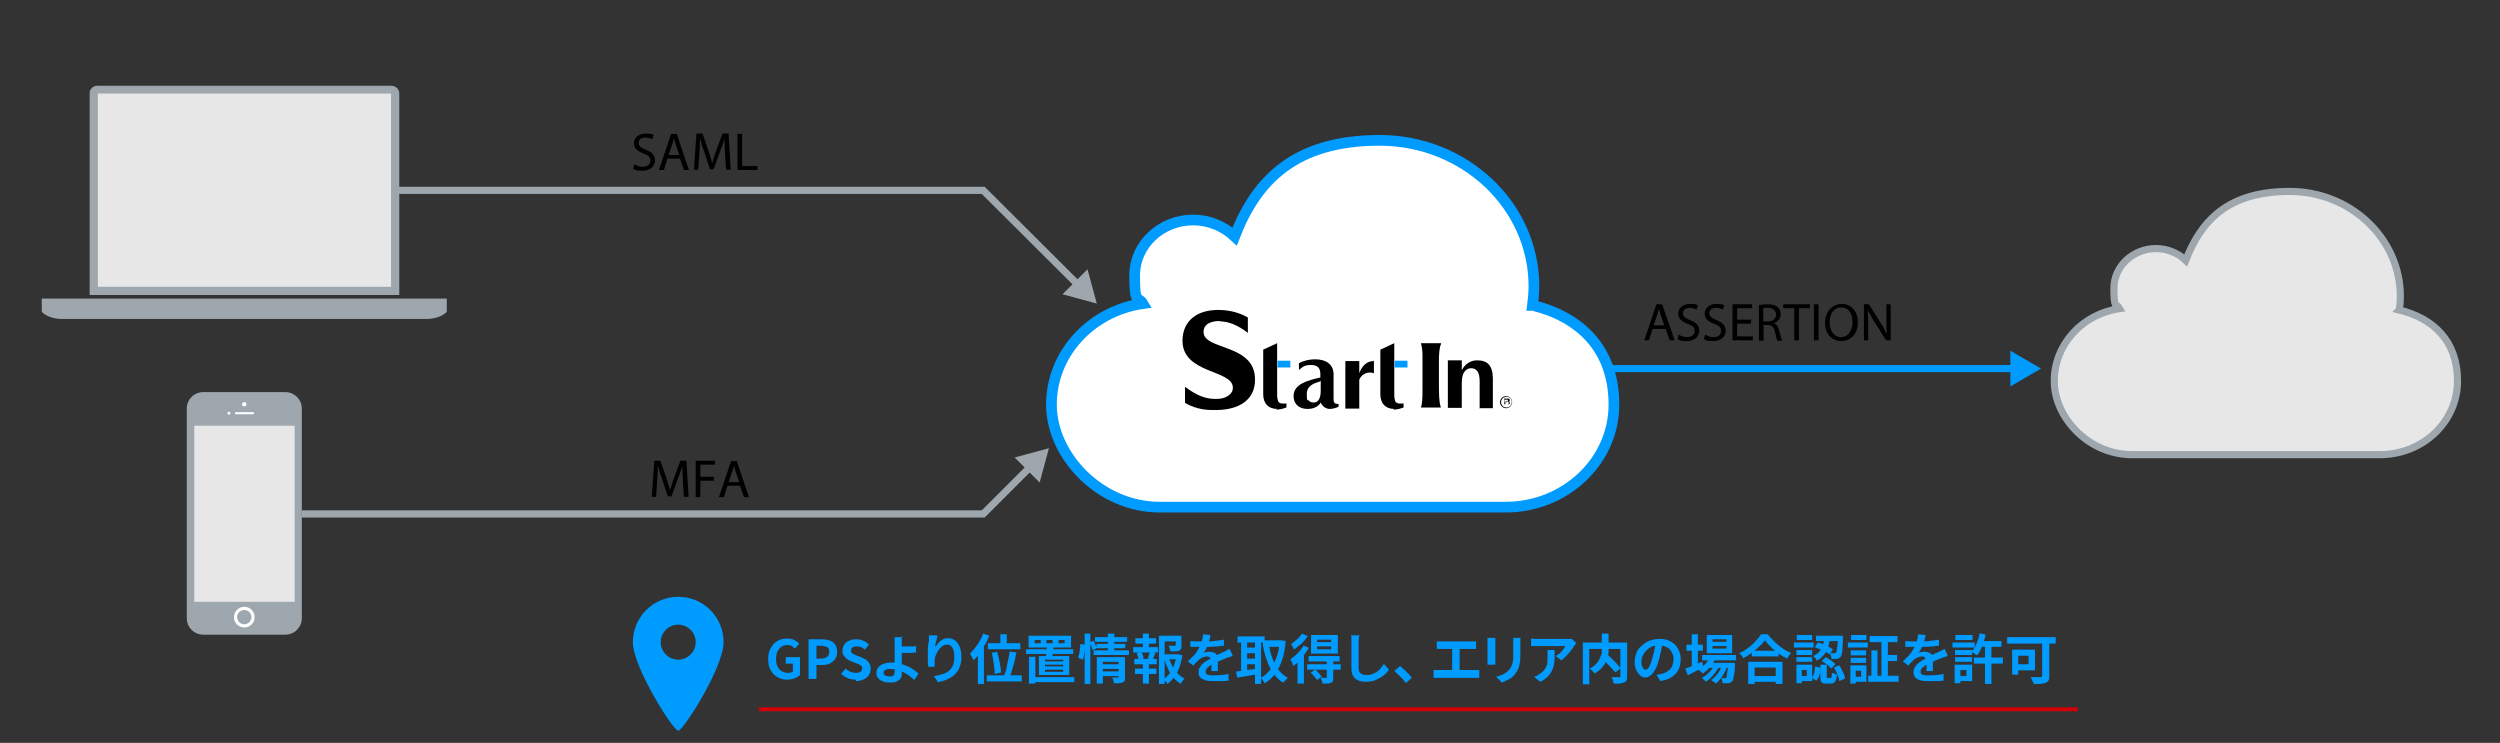 <?xml version="1.0" encoding="UTF-8"?><svg xmlns="http://www.w3.org/2000/svg" width="700" height="208" viewBox="0 0 700 208"><rect x="0" y="0" width="700" height="208" fill="#333333" stroke="none"/><g id="h"><line x1="564.4" y1="103.2" x2="413.9" y2="103.2" style="fill:none; stroke:#009bff; stroke-width:2px;"/><polygon points="562.9 98.2 571.5 103.2 562.9 108.2 562.9 98.2" style="fill:#009bff;"/><polyline points="68.4 143.9 275.3 143.9 288.6 130.6" style="fill:none; stroke:#9ea7ad; stroke-width:2px;"/><polygon points="291.1 135.1 293.7 125.5 284.1 128.1 291.1 135.1" style="fill:#9ea7ad;"/><polyline points="68.4 53.3 275.3 53.3 302 79.9" style="fill:none; stroke:#9ea7ad; stroke-width:2px;"/><polygon points="297.5 82.4 307.1 85 304.5 75.4 297.5 82.4" style="fill:#9ea7ad;"/><path d="M25.1,26.1c0-.4.1-.9.4-1.2.4-.6,1-.9,1.8-.9h82.3c.7,0,1.4.4,1.8.9.2.3.4.8.4,1.2v56.5H25.1V26.1Z" style="fill:#9ea7ad;"/><path d="M125.1,87.3s-1.7,2-5.6,2H17.3c-3.9,0-5.6-2-5.6-2v-3.7h113.4v3.7Z" style="fill:#9ea7ad;"/><rect x="27.4" y="26.2" width="82.1" height="54.1" style="fill:#e7e7e8;"/><path d="M429.1,85.5c.2-1.7.4-3.5.4-5.3,0-22.6-19.4-40.9-43.2-40.9s-34.5,11.2-40.6,26.9c-3-2.8-7.1-4.6-11.6-4.6-9.1,0-16.4,7-16.4,15.5s.9,5.6,2.3,7.9c-14.5,2.1-25.6,14-25.6,28.3s13.6,28.7,30.3,28.7h96.9c16.7,0,30.3-12.9,30.3-28.7s-9.7-24.6-22.7-27.8Z" style="fill:#fff; stroke:#009bff; stroke-width:3px;"/><path d="M671.8,86.8c.2-1.2.3-2.5.3-3.8,0-16.2-13.9-29.4-31-29.4s-24.7,8-29.1,19.3c-2.1-2-5.1-3.3-8.3-3.3-6.5,0-11.8,5-11.8,11.1s.6,4,1.6,5.7c-10.4,1.5-18.3,10-18.3,20.3s9.7,20.6,21.7,20.6h69.5c12,0,21.7-9.2,21.7-20.6s-6.9-17.6-16.3-19.9Z" style="fill:#e7e7e8; stroke:#9ea7ad; stroke-width:2px;"/><rect x="52.4" y="109.8" width="32.1" height="67.8" rx="4.6" ry="4.6" style="fill:#484f55;"/><path d="M79.9,109.8c2.5,0,4.6,2,4.6,4.6v58.7c0,2.5-2,4.6-4.6,4.6h-23c-2.5,0-4.6-2-4.6-4.6v-58.7c0-2.5,2-4.6,4.6-4.6h23" style="fill:#9ea7ad;"/><rect x="54.4" y="119.2" width="28.1" height="49.3" style="fill:#e7e7e8;"/><path d="M68.4,170.8c1.1,0,2,.9,2,2s-.9,2-2,2-2-.9-2-2,.9-2,2-2M68.4,169.9c-1.6,0-2.9,1.3-2.9,2.9s1.3,2.9,2.9,2.9,2.9-1.3,2.9-2.9-1.3-2.9-2.9-2.9h0Z" style="fill:#fff;"/><circle cx="64.1" cy="115.7" r=".4" style="fill:#fff;"/><circle cx="68.4" cy="113.2" r=".6" style="fill:#fff;"/><path d="M71.1,115.7c0,.2-.1.3-.3.3h-4.7c-.2,0-.3-.1-.3-.3h0c0-.2.1-.3.3-.3h4.7c.2,0,.3.1.3.3h0Z" style="fill:#fff;"/><path d="M177.7,46c.6.4,1.4.7,2.3.7,1.3,0,2.1-.7,2.1-1.7s-.5-1.5-1.9-2c-1.6-.6-2.7-1.4-2.7-2.9s1.3-2.7,3.3-2.7,1.8.2,2.2.5l-.4,1.1c-.3-.2-1-.5-1.9-.5-1.4,0-1.9.8-1.9,1.5s.6,1.4,2,1.9c1.7.7,2.6,1.5,2.6,3s-1.2,2.9-3.5,2.9-2-.3-2.6-.6l.3-1.1Z"/><path d="M186.9,44.4l-1,3.2h-1.4l3.4-10.1h1.6l3.4,10.1h-1.4l-1.1-3.2h-3.6ZM190.2,43.4l-1-2.9c-.2-.7-.4-1.3-.5-1.8h0c-.1.6-.3,1.2-.5,1.8l-1,2.9h3Z"/><path d="M203,43.1c0-1.4-.2-3.1-.1-4.4h0c-.3,1.2-.8,2.4-1.3,3.8l-1.8,4.9h-1l-1.6-4.8c-.5-1.4-.9-2.7-1.2-3.9h0c0,1.3-.1,3-.2,4.5l-.3,4.3h-1.2l.7-10.1h1.7l1.7,4.9c.4,1.2.8,2.4,1,3.4h0c.3-1,.6-2.1,1.1-3.4l1.8-4.9h1.7l.6,10.1h-1.3l-.3-4.4Z"/><path d="M206.5,37.5h1.3v9h4.3v1.1h-5.6v-10.1Z"/><path d="M462.7,92.1l-1,3.2h-1.3l3.4-10.1h1.6l3.5,10.1h-1.4l-1.1-3.2h-3.6ZM466,91.1l-1-2.9c-.2-.7-.4-1.3-.5-1.8h0c-.2.6-.3,1.2-.5,1.8l-1,2.9h3Z"/><path d="M470.1,93.7c.6.4,1.4.7,2.3.7,1.3,0,2.1-.7,2.1-1.7s-.5-1.5-1.9-2c-1.6-.6-2.7-1.4-2.7-2.9s1.3-2.7,3.3-2.7,1.8.2,2.2.5l-.4,1.1c-.3-.2-1-.5-1.9-.5-1.4,0-1.9.8-1.9,1.5s.6,1.4,2,1.9c1.7.7,2.6,1.5,2.6,3s-1.2,2.9-3.5,2.9-2-.3-2.6-.6l.3-1.1Z"/><path d="M477.5,93.7c.6.4,1.4.7,2.3.7,1.3,0,2.1-.7,2.1-1.7s-.5-1.5-1.9-2c-1.6-.6-2.7-1.4-2.7-2.9s1.3-2.7,3.3-2.7,1.8.2,2.2.5l-.4,1.1c-.3-.2-1-.5-1.9-.5-1.4,0-1.9.8-1.9,1.5s.6,1.4,2,1.9c1.7.7,2.6,1.5,2.6,3s-1.2,2.9-3.5,2.9-2-.3-2.6-.6l.3-1.1Z"/><path d="M490.3,90.6h-3.9v3.6h4.4v1.1h-5.7v-10.1h5.5v1.1h-4.2v3.2h3.9v1.1Z"/><path d="M492.4,85.4c.7-.1,1.6-.2,2.5-.2,1.4,0,2.3.3,2.9.8.5.5.8,1.1.8,1.9,0,1.3-.8,2.2-1.9,2.6h0c.8.3,1.2,1,1.5,2.1.3,1.4.6,2.4.8,2.8h-1.3c-.2-.3-.4-1.2-.7-2.4-.3-1.4-.8-1.9-2-2h-1.2v4.4h-1.3v-10ZM493.7,90h1.3c1.4,0,2.3-.8,2.3-1.9s-.9-1.9-2.3-1.9c-.6,0-1.1,0-1.3.1v3.7Z"/><path d="M502.4,86.3h-3.1v-1.1h7.5v1.1h-3.1v9h-1.3v-9Z"/><path d="M509.2,85.2v10.1h-1.3v-10.1h1.3Z"/><path d="M520.2,90.2c0,3.5-2.1,5.3-4.7,5.3s-4.5-2.1-4.5-5.1,2-5.3,4.7-5.3,4.5,2.1,4.5,5.1ZM512.3,90.3c0,2.2,1.2,4.1,3.2,4.1s3.2-1.9,3.2-4.2-1-4.1-3.2-4.1-3.2,2-3.2,4.2Z"/><path d="M521.9,95.3v-10.1h1.4l3.2,5.1c.8,1.2,1.3,2.2,1.8,3.3h0c-.1-1.4-.1-2.6-.1-4.2v-4.2h1.2v10.1h-1.3l-3.2-5.1c-.7-1.1-1.4-2.3-1.9-3.4h0c0,1.3.1,2.5.1,4.2v4.3h-1.2Z"/><path d="M191.2,134.7c0-1.4-.2-3.1-.1-4.4h0c-.3,1.2-.8,2.4-1.3,3.8l-1.8,4.9h-1l-1.6-4.8c-.5-1.4-.9-2.7-1.2-3.9h0c0,1.3-.1,3-.2,4.5l-.3,4.3h-1.2l.7-10.1h1.7l1.7,4.9c.4,1.2.8,2.4,1,3.4h0c.3-1,.6-2.1,1.1-3.4l1.8-4.9h1.7l.6,10.1h-1.3l-.3-4.4Z"/><path d="M194.8,129h5.4v1.1h-4.1v3.4h3.8v1.1h-3.8v4.6h-1.3v-10.1Z"/><path d="M203.7,136l-1,3.2h-1.4l3.4-10.1h1.6l3.4,10.1h-1.4l-1.1-3.2h-3.6ZM207,135l-1-2.9c-.2-.7-.4-1.3-.5-1.8h0c-.1.6-.3,1.2-.5,1.8l-1,2.9h3Z"/><path d="M189.9,167.1c-7,0-12.7,5.7-12.7,12.7s11.3,24.8,12.7,24.8,12.7-17.7,12.7-24.8-5.7-12.7-12.7-12.7ZM189.9,184.7c-2.7,0-4.9-2.2-4.9-4.9s2.2-4.9,4.9-4.9,4.9,2.2,4.9,4.9-2.2,4.9-4.9,4.9Z" style="fill:#009bff;"/><path d="M220.4,190.3c-1,0-1.9-.2-2.7-.7-.8-.4-1.4-1.1-1.9-1.9-.5-.9-.7-1.9-.7-3.1s.1-1.7.4-2.5c.3-.7.7-1.3,1.1-1.8.5-.5,1.1-.9,1.7-1.1.6-.3,1.3-.4,2.1-.4s1.5.1,2,.4c.6.3,1,.6,1.4,1l-1.2,1.4c-.3-.3-.6-.5-.9-.7-.3-.2-.8-.3-1.3-.3s-1.2.2-1.6.5c-.5.3-.8.7-1.1,1.3-.3.6-.4,1.3-.4,2.1s.1,1.5.4,2.1.6,1,1.1,1.3c.5.3,1.1.5,1.8.5s.5,0,.8-.1c.2,0,.5-.2.6-.3v-2.2h-2v-1.8h4v5c-.4.4-.9.7-1.5.9-.6.3-1.3.4-2.1.4Z" style="fill:#009bff;"/><path d="M226.4,190.1v-11.1h3.6c.8,0,1.6.1,2.2.3.7.2,1.2.6,1.6,1.1.4.5.6,1.2.6,2.1s-.2,1.5-.6,2.1c-.4.5-.9.9-1.5,1.2-.6.3-1.4.4-2.2.4h-1.5v3.9h-2.2ZM228.6,184.4h1.3c.8,0,1.3-.2,1.7-.5.4-.3.6-.8.6-1.4s-.2-1.1-.6-1.3-1-.4-1.7-.4h-1.3v3.6Z" style="fill:#009bff;"/><path d="M239.6,190.3c-.7,0-1.5-.1-2.2-.4s-1.3-.7-1.9-1.2l1.3-1.5c.4.4.8.7,1.3.9.5.2,1,.3,1.5.3s1-.1,1.3-.3c.3-.2.5-.5.5-.9s0-.5-.2-.7-.3-.3-.6-.4c-.2-.1-.5-.3-.9-.4l-1.5-.6c-.4-.1-.7-.4-1.1-.6-.3-.3-.6-.6-.9-1s-.3-.9-.3-1.4.2-1.2.5-1.6c.3-.5.8-.9,1.4-1.1.6-.3,1.2-.4,2-.4s1.3.1,1.9.4c.6.2,1.1.6,1.6,1.1l-1.1,1.4c-.4-.3-.7-.5-1.1-.7-.4-.2-.8-.2-1.3-.2s-.9.1-1.1.3c-.3.2-.4.5-.4.9s0,.5.2.6c.2.2.4.3.6.4.3.1.5.3.9.4l1.5.6c.5.2.8.4,1.2.7.3.3.6.6.8,1,.2.4.3.8.3,1.4s-.2,1.2-.5,1.7c-.3.5-.8.9-1.4,1.2-.6.3-1.3.5-2.2.5Z" style="fill:#009bff;"/><path d="M252.5,178.1c0,.1,0,.3,0,.5,0,.2,0,.4,0,.6,0,.2,0,.4,0,.6,0,.4,0,.8,0,1.2,0,.4,0,.8,0,1.3s0,.9,0,1.5c0,.6,0,1.1,0,1.7s0,1.2,0,1.7c0,.5,0,.9,0,1.3s0,.7-.1,1c-.1.3-.3.6-.5.8-.2.2-.6.4-1,.6s-.9.2-1.6.2-1.4,0-2-.3c-.6-.2-1.1-.5-1.4-.9-.4-.4-.5-.9-.5-1.6s.2-1,.5-1.4c.3-.4.8-.8,1.4-1s1.4-.4,2.3-.4,1.5,0,2.3.3c.7.2,1.4.4,2.1.7s1.2.6,1.8,1c.5.4,1,.7,1.4,1.1l-1.2,1.8c-.4-.4-.8-.7-1.3-1.1s-1-.7-1.6-1c-.6-.3-1.2-.5-1.8-.7-.6-.2-1.3-.3-2-.3s-1,0-1.4.3-.5.4-.5.8.2.6.5.8c.3.1.8.2,1.3.2s.8-.1,1-.3c.2-.2.3-.6.3-1.1s0-.6,0-1.1c0-.5,0-1,0-1.5,0-.5,0-1.1,0-1.6,0-.5,0-.9,0-1.3v-1.7c0-.3,0-.5,0-.7,0-.2,0-.5,0-.7,0-.2,0-.4,0-.6,0-.2,0-.3,0-.4h2.3ZM251.3,181c.2,0,.5,0,.9,0s.9,0,1.4,0c.5,0,1,0,1.5,0s1,0,1.4-.1v1.8c-.4,0-.8,0-1.3.1-.5,0-1,0-1.5,0-.5,0-1,0-1.4,0-.4,0-.7,0-1,0v-1.8Z" style="fill:#009bff;"/><path d="M262.5,178.1c0,.2-.1.4-.2.7s-.1.6-.2.8-.1.6-.2.9c0,.3,0,.5,0,.7.2-.3.4-.6.6-.9.2-.3.5-.5.8-.8s.7-.4,1-.6.8-.2,1.2-.2c.7,0,1.3.2,1.9.6.6.4,1,1,1.3,1.8.3.8.5,1.8.5,2.9s-.2,2-.5,2.8-.8,1.5-1.3,2c-.6.6-1.3,1-2.1,1.4-.8.4-1.7.6-2.7.8l-1.1-1.7c.8-.1,1.6-.3,2.3-.5s1.3-.5,1.8-.9c.5-.4.9-.9,1.2-1.5.3-.6.4-1.4.4-2.3s0-1.4-.2-2c-.2-.5-.4-.9-.7-1.2-.3-.3-.7-.4-1.1-.4s-.9.1-1.3.4-.8.7-1.1,1.1c-.3.5-.6,1-.8,1.5s-.3,1.1-.3,1.6c0,.2,0,.4,0,.7s0,.5,0,.9h-1.8c0-.2,0-.5-.1-1,0-.4,0-.9,0-1.4s0-.7,0-1.1,0-.8,0-1.2,0-.8.1-1.3c0-.4.1-.8.2-1.2,0-.3,0-.6,0-.9,0-.3,0-.5,0-.7h2.1Z" style="fill:#009bff;"/><path d="M275.3,177.4l1.7.6c-.3.8-.7,1.7-1.2,2.5-.5.8-1,1.6-1.5,2.4s-1.1,1.4-1.7,2c0-.1-.1-.3-.3-.6-.1-.2-.2-.5-.4-.7-.1-.2-.2-.4-.3-.6.5-.4.9-1,1.4-1.6.5-.6.9-1.2,1.3-1.9s.7-1.4,1-2.1ZM273.8,181.6l1.7-1.7h0v11.6h-1.7v-9.9ZM276.3,189.1h9.8v1.7h-9.8v-1.7ZM276.6,180.1h9.1v1.7h-9.1v-1.7ZM277.6,182.8l1.6-.3c.2.6.3,1.3.5,2s.3,1.4.4,2.1.2,1.2.2,1.7l-1.8.4c0-.5,0-1.1-.1-1.8s-.2-1.4-.3-2.1c-.1-.7-.3-1.4-.4-2.1ZM280.1,177.6h1.8v3.5h-1.8v-3.5ZM282.7,182.4l1.9.3c-.1.6-.3,1.2-.4,1.9-.1.6-.3,1.3-.5,1.9-.2.6-.3,1.2-.5,1.7-.2.6-.3,1.1-.5,1.5l-1.6-.3c.2-.5.3-1,.5-1.5s.3-1.2.4-1.8c.1-.6.3-1.3.4-1.9.1-.6.2-1.2.3-1.7Z" style="fill:#009bff;"/><path d="M287.3,181.8h13.2v1.3h-13.2v-1.3ZM288,178h11.9v3.3h-11.9v-3.3ZM288.1,183.9h1.8v7.5h-1.8v-7.5ZM288.8,189.6h12v1.4h-12v-1.4ZM289.7,179.2v.9h1.7v-.9h-1.7ZM290.9,183.7h8.5v5.3h-8.5v-5.3ZM292.6,184.7v.5h5.1v-.5h-5.1ZM292.6,186.1v.5h5.1v-.5h-5.1ZM292.6,187.5v.6h5.1v-.6h-5.1ZM293.2,180.9h1.8c0,.6-.1,1.2-.2,1.8,0,.6-.2,1.1-.3,1.5h-1.7c0-.4.2-1,.2-1.6,0-.6.1-1.2.2-1.7ZM293,179.2v.9h1.7v-.9h-1.7ZM296.4,179.2v.9h1.7v-.9h-1.7Z" style="fill:#009bff;"/><path d="M302.4,180.3l1.3.2c0,.4,0,.9,0,1.4,0,.5-.1,1-.2,1.5,0,.5-.2.9-.3,1.3l-1.3-.5c.1-.4.2-.8.3-1.2s.1-.9.2-1.4,0-.9.1-1.3ZM303.7,177.4h1.6v14.1h-1.6v-14.1ZM305.1,179.9l1.1-.5c.2.3.3.7.5,1.1.2.4.3.7.4,1l-1.2.6c0-.3-.2-.6-.3-1.1-.2-.4-.3-.8-.5-1.2ZM306.2,182.1h9.9v1.3h-9.9v-1.3ZM306.6,178.4h9v1.3h-9v-1.3ZM307,180.3h8.1v1.2h-8.1v-1.2ZM307.2,184h6.4v1.3h-4.8v6.1h-1.7v-7.5ZM308.5,186h5.2v1.3h-5.2v-1.3ZM308.5,188h5.2v1.3h-5.2v-1.3ZM310.2,177.4h1.8v5.2h-1.8v-5.2ZM313.3,184h1.7v5.7c0,.4,0,.7-.1.9,0,.2-.3.4-.6.5-.3.1-.6.2-1,.2-.4,0-.8,0-1.4,0,0-.2,0-.5-.2-.8,0-.3-.2-.5-.3-.8.3,0,.6,0,.9,0h.6c.2,0,.3,0,.3-.2v-5.7Z" style="fill:#009bff;"/><path d="M317.3,181.2h6.9v1.5h-6.9v-1.5ZM317.6,184.5h6.3v1.5h-6.3v-1.5ZM317.8,187.2h6v1.5h-6v-1.5ZM317.9,178.7h5.8v1.5h-5.8v-1.5ZM318.3,182.9l1.3-.3c.1.3.3.6.4.9.1.3.2.6.2.9l-1.4.4c0-.2,0-.5-.2-.9-.1-.3-.2-.7-.3-1ZM320,177.4h1.7v4.4h-1.7v-4.4ZM320,185.1h1.7v6.3h-1.7v-6.3ZM322,182.5l1.5.4c-.2.3-.3.7-.4,1-.1.3-.3.6-.4.8l-1.3-.3c0-.2.1-.4.2-.6,0-.2.1-.4.2-.7,0-.2.1-.4.2-.6ZM324.5,178h5.5v1.6h-3.9v11.9h-1.6v-13.4ZM325.4,183.2h4.6v1.4h-4.6v-1.4ZM329.4,183.2h.6c0,0,1.1.3,1.1.3-.2,1.1-.5,2.2-.8,3.2-.4,1-.8,1.9-1.4,2.7-.6.8-1.2,1.5-2,2.1-.1-.2-.3-.4-.5-.7-.2-.2-.4-.4-.6-.6.7-.5,1.3-1.1,1.8-1.8.5-.7.9-1.5,1.2-2.3.3-.9.5-1.7.7-2.6v-.3ZM327.3,184.2c.2.8.6,1.6,1,2.4.4.8.9,1.4,1.5,2,.6.6,1.2,1.1,1.9,1.4-.2.2-.4.4-.6.7-.2.3-.4.5-.5.8-.7-.5-1.4-1-2-1.7-.6-.7-1.1-1.5-1.5-2.4-.4-.9-.8-1.8-1.1-2.8l1.4-.3ZM329.1,178h1.7v2.8c0,.4,0,.7-.1.9-.1.2-.3.4-.6.5-.3.1-.6.2-1,.2-.4,0-.9,0-1.4,0,0-.2-.1-.5-.2-.8,0-.3-.2-.5-.3-.8.2,0,.5,0,.7,0,.2,0,.5,0,.7,0,.2,0,.3,0,.4,0,.1,0,.2,0,.2,0,0,0,0,0,0-.2v-2.8Z" style="fill:#009bff;"/><path d="M338.9,178.1c0,.3-.1.6-.2,1-.1.4-.3.9-.5,1.5-.2.4-.3.8-.5,1.1s-.4.7-.6,1.1c.1,0,.3-.1.5-.2.2,0,.4,0,.6-.1.2,0,.4,0,.6,0,.6,0,1.2.2,1.6.5.4.4.6.9.6,1.6s0,.4,0,.7c0,.3,0,.6,0,.9,0,.3,0,.6,0,.9,0,.3,0,.6,0,.8h-1.8c0-.2,0-.4,0-.6,0-.2,0-.5,0-.7,0-.3,0-.5,0-.8s0-.5,0-.7c0-.5-.1-.8-.4-1s-.5-.3-.8-.3-.8.1-1.3.3c-.4.2-.8.4-1.1.7-.2.2-.4.5-.7.7s-.5.6-.7.9l-1.6-1.2c.6-.6,1.2-1.2,1.7-1.7s.9-1.1,1.2-1.7.6-1.1.8-1.7c.1-.4.3-.8.4-1.3,0-.4.2-.8.2-1.2l2,.2ZM333.2,179.5c.4,0,.8.1,1.3.1.5,0,.9,0,1.3,0,.7,0,1.4,0,2.2,0,.8,0,1.6,0,2.4-.2.8,0,1.6-.2,2.3-.3v1.7c-.5,0-1.1.1-1.7.2-.6,0-1.2.1-1.9.1-.6,0-1.2,0-1.8,0-.6,0-1.1,0-1.5,0s-.4,0-.7,0c-.3,0-.6,0-.9,0-.3,0-.6,0-.9,0v-1.8ZM345.1,183.7c-.2,0-.3.1-.6.2-.2,0-.4.1-.6.2-.2,0-.4.1-.6.2-.5.2-1,.4-1.7.7-.7.3-1.3.6-2,.9-.5.2-.8.5-1.1.7s-.5.5-.7.7c-.2.2-.2.5-.2.8s0,.4.1.5c0,.1.2.2.4.3.2,0,.4.1.7.2.3,0,.6,0,1,0,.6,0,1.3,0,2.1-.1.8,0,1.5-.2,2.1-.3v1.9c-.4,0-.8,0-1.3.1-.5,0-1,0-1.5,0s-1,0-1.5,0c-.8,0-1.5,0-2.1-.2s-1.1-.4-1.5-.8-.5-.9-.5-1.5.1-1,.4-1.4.5-.8.9-1.1c.4-.3.8-.6,1.3-.9s.9-.5,1.4-.8c.5-.2.9-.4,1.2-.6.4-.2.7-.3,1-.5.3-.1.6-.3.9-.4.3-.1.6-.3.8-.4s.5-.3.8-.4l.8,1.7Z" style="fill:#009bff;"/><path d="M346.1,188c.5,0,1.1-.1,1.7-.2.6,0,1.3-.2,2-.3.7,0,1.4-.2,2.1-.3v1.6c-.9.2-1.9.3-2.8.5-1,.2-1.9.3-2.7.4l-.3-1.8ZM346.5,178.2h7.6v1.7h-7.6v-1.7ZM347.5,178.9h1.7v9.8h-1.7v-9.8ZM348.5,181.3h3.6v1.6h-3.6v-1.6ZM348.5,184.4h3.6v1.6h-3.6v-1.6ZM351.4,178.9h1.7v12.6h-1.7v-12.6ZM358.2,179.3h.6c0,0,1.2.2,1.2.2-.2,2-.5,3.8-1,5.3-.5,1.5-1.2,2.8-2,3.9-.8,1.1-1.8,2-2.9,2.6-.1-.2-.3-.5-.5-.8s-.4-.5-.6-.7c1-.5,1.9-1.3,2.6-2.2.7-1,1.3-2.1,1.8-3.5.5-1.3.8-2.8.9-4.5v-.4ZM353.6,179.3h5.1v1.8h-5.1v-1.8ZM355.4,181.1c.2,1.3.6,2.5,1,3.6.5,1.1,1,2.2,1.7,3s1.5,1.6,2.5,2.1c-.1.1-.3.3-.4.4-.2.2-.3.4-.5.5s-.3.4-.3.5c-1.1-.6-1.9-1.4-2.7-2.4-.7-1-1.3-2.1-1.8-3.4-.5-1.3-.9-2.7-1.2-4.2l1.7-.3Z" style="fill:#009bff;"/><path d="M364.9,180.7l1.6.7c-.4.6-.8,1.2-1.3,1.9s-1,1.2-1.5,1.8c-.5.6-1.1,1-1.6,1.4,0-.1-.1-.3-.2-.6,0-.2-.2-.5-.3-.7-.1-.2-.2-.4-.3-.6.5-.3.9-.7,1.4-1.1s.9-.9,1.3-1.3c.4-.5.8-1,1-1.4ZM364.5,177.4l1.7.7c-.3.5-.7.9-1.1,1.4-.4.5-.9.9-1.4,1.3-.5.4-1,.8-1.4,1.1,0-.1-.1-.3-.2-.5-.1-.2-.2-.4-.3-.6s-.2-.3-.3-.5c.4-.2.8-.5,1.2-.9.4-.3.8-.7,1.1-1,.3-.4.6-.7.8-1ZM363.4,184l1.7-1.7h0v9.1h-1.8v-7.4ZM366,186h9.4v1.5h-9.4v-1.5ZM366.4,183.7h8.7v1.5h-8.7v-1.5ZM367,188.3l1.3-.8c.3.3.7.6,1,1,.3.4.6.7.8,1l-1.3.9c-.1-.2-.3-.4-.5-.6-.2-.2-.4-.5-.6-.7-.2-.3-.4-.5-.7-.7ZM367.1,177.8h7.5v5.2h-7.5v-5.2ZM368.8,179.1v.7h3.9v-.7h-3.9ZM368.8,181v.8h3.9v-.8h-3.9ZM371.5,185h1.8v4.7c0,.4,0,.7-.1,1,0,.2-.3.4-.6.5-.3.1-.6.2-1,.2-.4,0-.8,0-1.3,0,0-.2,0-.5-.2-.8-.1-.3-.2-.6-.3-.8.3,0,.6,0,.9,0,.3,0,.5,0,.6,0,.1,0,.2,0,.2,0,0,0,0,0,0-.2v-4.6Z" style="fill:#009bff;"/><path d="M380.5,178.2c0,.3,0,.6-.1,1,0,.4,0,.7,0,1,0,.4,0,.9,0,1.5,0,.6,0,1.2,0,1.8,0,.6,0,1.3,0,1.9,0,.6,0,1.2,0,1.6s0,.9.3,1.2c.2.3.4.5.7.6s.7.2,1,.2c.6,0,1.2,0,1.7-.2s1-.4,1.4-.7.8-.6,1.1-1,.6-.8.9-1.2l1.4,1.6c-.2.4-.6.7-.9,1.1-.4.4-.9.8-1.4,1.1-.5.3-1.2.6-1.9.9-.7.2-1.5.3-2.3.3s-1.5-.1-2.1-.4-1.1-.6-1.4-1.2c-.3-.5-.5-1.2-.5-2.1s0-.9,0-1.4,0-1.1,0-1.6c0-.6,0-1.1,0-1.7,0-.5,0-1,0-1.5,0-.4,0-.8,0-1s0-.7,0-1.1,0-.7-.1-1h2.4Z" style="fill:#009bff;"/><path d="M393.6,191.2c-.3-.4-.6-.8-1-1.2-.4-.4-.7-.8-1.1-1.1-.4-.4-.7-.7-1.1-1l1.6-1.4c.4.3.7.6,1.2,1,.4.4.8.8,1.2,1.2.4.4.7.8.9,1.1l-1.6,1.4Z" style="fill:#009bff;"/><path d="M401.4,187.6c.2,0,.5,0,.8,0,.3,0,.5,0,.7,0h9.9c.3,0,.5,0,.8,0,.2,0,.5,0,.6,0v2.2c-.2,0-.5,0-.7,0-.3,0-.5,0-.7,0h-9.9c-.2,0-.5,0-.7,0s-.5,0-.8,0v-2.2ZM402.3,179.6c.2,0,.4,0,.7,0,.3,0,.5,0,.7,0h8.2c.2,0,.5,0,.7,0,.2,0,.5,0,.7,0v2.1c-.2,0-.5,0-.7,0-.2,0-.5,0-.7,0h-8.2c-.2,0-.4,0-.7,0-.3,0-.5,0-.7,0v-2.1ZM406.6,188.9v-8.1h2.1v8.1h-2.1Z" style="fill:#009bff;"/><path d="M418.7,178.6c0,.2,0,.4,0,.5s0,.4,0,.6v5.1c0,.2,0,.4,0,.7s0,.5,0,.6h-2.2c0-.1,0-.3,0-.6,0-.3,0-.5,0-.7v-5.1c0-.1,0-.3,0-.5s0-.4,0-.6h2.2ZM425.7,178.5c0,.2,0,.4,0,.7,0,.2,0,.5,0,.8v3c0,.8,0,1.5-.1,2.1,0,.6-.2,1.1-.3,1.6-.2.5-.3.8-.5,1.2-.2.3-.5.7-.7,1-.3.4-.7.7-1.1,1-.4.3-.9.5-1.3.7-.4.2-.8.4-1.2.5l-1.6-1.6c.8-.2,1.4-.4,2-.7.6-.3,1.1-.7,1.6-1.2.3-.3.5-.6.6-.9.2-.3.3-.6.4-1s.1-.8.2-1.2c0-.4,0-1,0-1.5v-2.9c0-.3,0-.6,0-.8,0-.2,0-.5,0-.7h2.3Z" style="fill:#009bff;"/><path d="M441.4,180c0,.1-.2.2-.3.4-.1.2-.2.3-.3.4-.2.4-.5.8-.9,1.3-.4.5-.8,1-1.3,1.5-.5.5-.9.9-1.4,1.3l-1.6-1.2c.3-.2.6-.4.9-.6.3-.2.6-.5.8-.8.2-.3.5-.5.6-.8.2-.2.3-.5.4-.6h-7.8c-.3,0-.6,0-.9,0-.3,0-.6,0-.9,0v-2.1c.3,0,.6,0,.9.1.3,0,.6,0,.9,0h8.1c.1,0,.3,0,.5,0,.2,0,.4,0,.6,0,.2,0,.3,0,.4,0l1.2,1.1ZM435.3,182c0,.7,0,1.5,0,2.1s-.1,1.4-.2,2c-.1.6-.3,1.2-.6,1.8s-.7,1.1-1.2,1.6c-.5.5-1.2,1-2,1.4l-1.8-1.4c.2,0,.5-.2.8-.3.3-.1.5-.3.8-.5.5-.3.9-.7,1.2-1s.5-.8.7-1.2.3-.9.3-1.4c0-.5,0-1.1,0-1.7s0-.5,0-.7c0-.2,0-.4,0-.7h2.2Z" style="fill:#009bff;"/><path d="M443.2,179.9h11.4v1.8h-9.6v9.9h-1.8v-11.6ZM448.5,177.4h1.9v3.6c0,.5,0,1,0,1.6,0,.5-.2,1.1-.3,1.6-.2.5-.4,1.1-.7,1.6-.3.5-.7,1-1.2,1.5-.5.5-1.1.9-1.7,1.3,0-.1-.2-.3-.4-.5-.2-.2-.3-.3-.5-.5s-.3-.3-.5-.4c.7-.3,1.2-.7,1.6-1.1s.8-.8,1-1.3c.2-.4.4-.9.6-1.3s.2-.9.2-1.3c0-.4,0-.8,0-1.2v-3.6ZM448.4,184l1.4-1c.3.3.7.6,1.1,1s.7.7,1.1,1.1c.4.4.7.7,1,1.1s.6.6.8.9l-1.5,1.2c-.2-.3-.5-.6-.8-.9-.3-.3-.6-.7-1-1.1-.4-.4-.7-.8-1.1-1.1-.4-.4-.7-.7-1.1-1ZM453.8,179.9h1.8v9.5c0,.5,0,.9-.2,1.1-.1.3-.3.5-.7.6-.3.1-.7.2-1.2.3-.5,0-1.1,0-1.7,0,0-.2,0-.4-.1-.6,0-.2-.1-.4-.2-.6,0-.2-.2-.4-.3-.6.3,0,.6,0,.9,0,.3,0,.6,0,.8,0h.5c.1,0,.2,0,.3,0s0-.1,0-.3v-9.5Z" style="fill:#009bff;"/><path d="M465.5,179.8c-.1.8-.2,1.6-.4,2.4-.2.9-.4,1.7-.6,2.6-.3,1-.6,1.9-1,2.6-.4.7-.8,1.3-1.3,1.7s-1,.6-1.5.6-1.1-.2-1.5-.6-.8-.9-1.1-1.6c-.3-.7-.4-1.4-.4-2.2s.2-1.7.5-2.5c.3-.8.8-1.5,1.5-2,.6-.6,1.4-1.1,2.2-1.4.8-.3,1.7-.5,2.7-.5s1.8.1,2.5.4c.7.3,1.4.7,1.9,1.2.5.5.9,1.1,1.2,1.9.3.7.4,1.5.4,2.3s-.2,2-.6,2.8-1.1,1.5-1.9,2.1c-.8.5-1.9.9-3.2,1.1l-1.1-1.8c.3,0,.5,0,.8-.1.2,0,.4,0,.6-.1.5-.1.9-.3,1.3-.5s.8-.5,1.1-.8c.3-.3.6-.7.7-1.2s.3-.9.3-1.5,0-1.1-.3-1.6c-.2-.5-.4-.9-.8-1.3-.4-.4-.8-.6-1.3-.8s-1.1-.3-1.7-.3-1.5.1-2.1.4c-.6.3-1.1.7-1.5,1.1-.4.5-.7.9-1,1.5-.2.5-.3,1-.3,1.5s0,.9.2,1.3c.1.3.3.6.4.8.2.2.4.2.6.2s.4-.1.6-.3c.2-.2.4-.5.6-1s.4-1,.6-1.7c.2-.7.4-1.5.6-2.3.2-.8.3-1.6.3-2.4h2Z" style="fill:#009bff;"/><path d="M471.9,187.2c.4-.1.8-.3,1.4-.5.5-.2,1.1-.4,1.6-.7s1.2-.5,1.7-.7l.4,1.5c-.8.4-1.5.8-2.3,1.2s-1.5.7-2.1,1.1l-.7-1.8ZM472.2,180.5h4.6v1.7h-4.6v-1.7ZM473.7,177.6h1.7v9.3h-1.7v-9.3ZM478.8,184l1.5.4c-.4.9-.9,1.7-1.5,2.4-.6.7-1.3,1.3-2,1.8,0,0-.2-.2-.4-.4-.1-.1-.3-.3-.5-.4s-.3-.2-.4-.3c.7-.4,1.3-.9,1.9-1.5.6-.6,1-1.3,1.3-2ZM480.1,186l1.2.7c-.2.5-.6,1-1,1.6-.4.5-.8,1-1.3,1.5-.5.5-1,.8-1.4,1.1-.1-.2-.3-.4-.5-.6-.2-.2-.4-.4-.6-.5.5-.2,1-.6,1.5-1,.5-.4.9-.9,1.3-1.4.4-.5.7-1,1-1.5ZM476.6,183.4h9.5v1.5h-9.5v-1.5ZM477.9,177.8h7.1v5.1h-7.1v-5.1ZM478.2,185.6h6.2v1.4h-6.2v-1.4ZM482.4,185.9l1.2.7c-.2.6-.4,1.2-.8,1.8-.3.6-.7,1.2-1.1,1.7s-.8,1-1.3,1.3c-.2-.2-.3-.4-.6-.5-.2-.2-.5-.3-.7-.5.5-.3.9-.7,1.4-1.2.4-.5.8-1,1.1-1.6.3-.6.6-1.2.8-1.8ZM479.5,179v.7h3.9v-.7h-3.9ZM479.5,180.9v.7h3.9v-.7h-3.9ZM484.1,185.6h1.7c0,.3,0,.5,0,.6,0,1-.1,1.8-.2,2.4s-.2,1.1-.3,1.5c0,.3-.2.6-.4.7-.1.2-.3.3-.5.4s-.3.1-.5.1c-.2,0-.4,0-.7,0-.3,0-.6,0-.9,0,0-.2,0-.5-.1-.7,0-.3-.2-.5-.3-.7.2,0,.5,0,.6,0,.2,0,.3,0,.4,0s.2,0,.2,0c0,0,.1,0,.2-.1,0,0,.2-.3.2-.6,0-.3.1-.7.2-1.3s.1-1.3.2-2.1v-.3Z" style="fill:#009bff;"/><path d="M494.2,179.2c-.4.6-.9,1.2-1.6,1.8-.6.6-1.3,1.2-2.1,1.8-.8.6-1.6,1.1-2.4,1.5,0-.1-.2-.3-.3-.5s-.3-.4-.4-.5c-.1-.2-.3-.3-.4-.4.9-.4,1.7-.9,2.5-1.5s1.5-1.2,2.1-1.9c.6-.7,1.1-1.3,1.5-1.9h1.9c.4.6.9,1.1,1.4,1.6s1,1,1.6,1.5c.6.4,1.1.9,1.7,1.2.6.4,1.2.6,1.8.9-.2.2-.4.5-.6.8s-.4.6-.5.8c-.6-.3-1.2-.6-1.8-1s-1.2-.8-1.7-1.3c-.5-.4-1-.9-1.5-1.4-.5-.5-.8-.9-1.2-1.4ZM489.5,185.3h9.6v6.2h-1.9v-4.6h-5.9v4.6h-1.8v-6.2ZM490.3,189.3h7.8v1.6h-7.8v-1.6ZM490.5,182.2h7.5v1.6h-7.5v-1.6Z" style="fill:#009bff;"/><path d="M502.3,179.9h5.5v1.4h-5.5v-1.4ZM503,186.1h1.5v5.2h-1.5v-5.2ZM503,182h4.4v1.4h-4.4v-1.4ZM503,184h4.4v1.3h-4.4v-1.3ZM503.1,177.8h4.3v1.4h-4.3v-1.4ZM503.8,186.1h3.6v4.6h-3.6v-1.4h2.1v-1.7h-2.1v-1.4ZM508.4,186.6l1.4.4c0,.4-.1.9-.2,1.3,0,.5-.2.9-.4,1.3-.2.4-.4.7-.6,1l-1.3-.8c.2-.3.4-.6.5-.9.1-.3.3-.7.3-1.1s.1-.8.2-1.2ZM510.8,178.6h1.6c0,.6-.2,1.2-.3,1.8-.1.6-.3,1.2-.6,1.7-.3.6-.6,1.1-1.1,1.6-.4.5-1,.9-1.7,1.3,0-.2-.2-.4-.4-.7-.2-.2-.4-.4-.6-.6.6-.3,1.1-.6,1.5-1s.7-.8.9-1.3c.2-.5.4-.9.5-1.4.1-.5.2-1,.2-1.4ZM508.2,181.1l.8-1.2c.5.1,1,.3,1.5.5.5.2,1,.4,1.5.7.5.2.9.5,1.2.7l-.9,1.4c-.3-.2-.7-.5-1.2-.7-.5-.3-1-.5-1.5-.7-.5-.2-1-.4-1.5-.6ZM508.5,178h6.6v1.5h-6.6v-1.5ZM509.9,186.1h1.6v3.3c0,.2,0,.3,0,.4,0,0,.1,0,.3,0h.8c.1,0,.2,0,.2-.1s0-.2.1-.4c0-.2,0-.6,0-1,0,0,.2.2.4.2.2,0,.4.2.5.2.2,0,.4.1.5.2,0,.7-.1,1.2-.3,1.5-.1.4-.3.6-.5.8-.2.1-.5.2-.9.2h-1.2c-.5,0-.8,0-1.1-.2s-.4-.3-.5-.6-.1-.7-.1-1.2v-3.3ZM510.2,185l1-1c.3.2.6.3,1,.6s.7.4,1,.7c.3.2.6.5.7.7l-1.1,1.2c-.2-.2-.4-.4-.7-.7-.3-.2-.6-.5-.9-.7-.3-.2-.7-.4-1-.6ZM514.3,178h1.7c0,.2,0,.3,0,.4s0,.2,0,.2c0,1.1,0,2.1-.1,2.8,0,.7-.1,1.3-.2,1.7s-.2.7-.3.8c-.2.2-.3.3-.5.4s-.3.1-.5.2c-.2,0-.4,0-.7,0-.3,0-.6,0-.9,0,0-.2,0-.5-.1-.8s-.2-.6-.3-.8c.3,0,.5,0,.7,0,.2,0,.4,0,.5,0,.2,0,.3,0,.5-.2,0,0,.1-.3.2-.6,0-.3.1-.8.2-1.4s0-1.5.1-2.5v-.3ZM513.5,186.9l1.5-.6c.3.4.5.8.7,1.2.2.4.4.9.6,1.3.2.4.3.8.3,1.2l-1.6.7c0-.4-.1-.8-.3-1.2-.2-.4-.3-.9-.5-1.3s-.4-.9-.7-1.3Z" style="fill:#009bff;"/><path d="M517.4,179.9h5.6v1.4h-5.6v-1.4ZM518.1,186.3h1.5v5.1h-1.5v-5.1ZM518.2,182.1h4.3v1.4h-4.3v-1.4ZM518.2,184.2h4.3v1.4h-4.3v-1.4ZM518.3,177.8h4.3v1.4h-4.3v-1.4ZM519,186.3h3.6v4.6h-3.6v-1.4h2.1v-1.7h-2.1v-1.4ZM523.1,189.2h8.5v1.7h-8.5v-1.7ZM523.5,178.1h7.8v1.7h-7.8v-1.7ZM524,182.1h1.7v7.9h-1.7v-7.9ZM526.8,178.9h1.8v11.4h-1.8v-11.4ZM527.9,183.4h3.3v1.7h-3.3v-1.7Z" style="fill:#009bff;"/><path d="M539.1,178.1c0,.3-.1.6-.2,1-.1.4-.3.9-.5,1.5-.2.4-.3.8-.5,1.1s-.4.7-.6,1.1c.1,0,.3-.1.5-.2.2,0,.4,0,.6-.1s.4,0,.6,0c.6,0,1.2.2,1.6.5s.6.9.6,1.6,0,.4,0,.7c0,.3,0,.6,0,.9,0,.3,0,.6,0,.9,0,.3,0,.6,0,.8h-1.8c0-.2,0-.4,0-.6s0-.5,0-.7c0-.3,0-.5,0-.8,0-.2,0-.5,0-.7,0-.5-.1-.8-.4-1-.3-.2-.5-.3-.8-.3s-.8.1-1.3.3c-.4.2-.8.4-1.1.7-.2.2-.4.5-.7.7s-.5.6-.7.9l-1.6-1.2c.6-.6,1.2-1.2,1.7-1.7.5-.6.9-1.1,1.2-1.7s.6-1.1.8-1.7c.2-.4.3-.8.4-1.3,0-.4.2-.8.2-1.2l2,.2ZM533.4,179.5c.4,0,.8.1,1.3.1.5,0,.9,0,1.3,0,.7,0,1.4,0,2.2,0,.8,0,1.6,0,2.4-.2.8,0,1.6-.2,2.3-.3v1.7c-.5,0-1.1.1-1.7.2-.6,0-1.2.1-1.9.1-.6,0-1.2,0-1.8,0-.6,0-1.1,0-1.5,0s-.4,0-.7,0c-.3,0-.6,0-.9,0-.3,0-.6,0-.9,0v-1.8ZM545.3,183.7c-.2,0-.3.1-.6.2-.2,0-.4.1-.6.2s-.4.1-.6.2c-.5.2-1,.4-1.7.7-.7.3-1.3.6-2,.9-.5.2-.8.5-1.1.7-.3.2-.5.5-.7.7-.2.2-.2.5-.2.8s0,.4.1.5c0,.1.2.2.4.3.2,0,.4.1.7.2.3,0,.6,0,1,0,.6,0,1.3,0,2.1-.1.8,0,1.5-.2,2.1-.3v1.9c-.4,0-.8,0-1.3.1-.5,0-1,0-1.5,0-.5,0-1,0-1.5,0-.8,0-1.5,0-2.1-.2-.6-.1-1.1-.4-1.5-.8-.4-.4-.5-.9-.5-1.5s.1-1,.4-1.4c.2-.4.5-.8.9-1.1.4-.3.8-.6,1.3-.9s.9-.5,1.4-.8c.5-.2.9-.4,1.2-.6s.7-.3,1-.5c.3-.1.6-.3.9-.4.3-.1.6-.3.8-.4.3-.1.5-.3.8-.4l.8,1.7Z" style="fill:#009bff;"/><path d="M546.7,179.9h6.2v1.4h-6.2v-1.4ZM547.3,186.1h1.6v5.2h-1.6v-5.2ZM547.4,182h4.8v1.4h-4.8v-1.4ZM547.4,184h4.8v1.3h-4.8v-1.3ZM547.5,177.8h4.8v1.4h-4.8v-1.4ZM548.2,186.1h4v4.6h-4v-1.4h2.4v-1.7h-2.4v-1.4ZM554.2,177.3l1.8.4c-.2.7-.4,1.5-.6,2.2-.2.7-.5,1.4-.8,2s-.6,1.1-1,1.6c-.1-.1-.3-.2-.5-.3s-.4-.2-.6-.4-.4-.2-.5-.3c.4-.4.7-.9,1-1.4s.5-1.1.8-1.8c.2-.6.4-1.3.5-1.9ZM552.7,184.1h8.1v1.7h-8.1v-1.7ZM554.4,179.5h6v1.6h-6v-1.6ZM555.8,180.2h1.8v11.3h-1.8v-11.3Z" style="fill:#009bff;"/><path d="M562,178.4h13.6v1.8h-13.6v-1.8ZM563.4,181.9h1.7v7h-1.7v-7ZM564.1,181.9h5.7v5.8h-5.7v-1.7h3.9v-2.4h-3.9v-1.7ZM571.9,178.9h1.9v10.3c0,.5,0,1-.2,1.3-.1.3-.4.5-.8.7-.4.1-.8.2-1.4.3-.6,0-1.2,0-2,0,0-.2,0-.4-.2-.6s-.2-.5-.3-.7c-.1-.2-.2-.4-.3-.6.4,0,.7,0,1.1,0,.4,0,.7,0,1,0h.6c.2,0,.3,0,.4,0,0,0,.1-.2.1-.3v-10.3Z" style="fill:#009bff;"/><line x1="212.5" y1="198.6" x2="581.8" y2="198.6" style="fill:none; stroke:#d30006; stroke-width:1.1px;"/></g><g id="v"><path d="M384.6,101h.1v3.5c-.4-.1-.7-.2-1.1-.2h0c-1.3,0-2.5.8-3,2h0v8.1h-3.9v-13.3h3.9v3.4l.2-.5c.4-.9.9-1.6,1.4-2,.7-.6,1.5-.9,2.4-.9"/><path d="M397.9,114c.3-1,.4-2.4.4-4.7v-9.7c0-1.6-.2-2.6-.4-3.3v-.2c0,0,5.6,0,5.6,0v.2c-.5,1.1-.6,2.7-.6,5.2v5.1c0,3.6,0,5.9.5,7.3v.2s-5.5,0-5.5,0v-.2s0,0,0,0h0Z"/><path d="M341.7,90c2.3,0,5,1.1,7.7,3.2v-4.3c-2.2-1.3-4.9-2-7.5-2.1-6.9-.3-10.7,3.2-10.8,8.4-.2,9.6,14.2,8.2,14.1,13.4,0,1.8-2,3.2-4.9,3.1-2.8,0-5.3-1-8.5-3.4v4.5c2.2,1.3,4.8,2,7.5,2,8.1.3,12.1-3.2,12.1-8.4.2-10.3-14.5-8.2-14.4-13.5,0-2.3,2.4-3.1,4.7-3h0Z"/><path d="M414.3,114.2v-7.5c0-1.2-.2-2.1-.6-2.7-.4-.6-1-.9-1.8-.9s-1.5.4-2,1.2c-.4.7-.6,1.7-.6,3v6.9h-3.9v-13.3h3.9v2.8l.2-.4c.5-.8,1.1-1.4,1.8-1.8.7-.4,1.4-.6,2.3-.6h.1c1.4,0,2.5.4,3.2,1.2s1.1,2.1,1.1,3.9v8.3h-3.9,0Z"/><path d="M366.1,114.5c-2.4,0-3.9-1.4-3.9-3.6,0-3.4,4-4.4,7.5-5.2h0v-.9c0-1.8-.8-2.6-2.6-2.6s-2.2.4-3.4,1.4v-1.9c1.2-.7,3-1.1,4.5-1.1,3.3,0,5.2,1.6,5.2,4.2v6.8c0,.6,0,1.5,1.1,1.5s.2,0,.3,0v.8c-.7.3-1.6.6-2.4.6-1.1,0-2-.6-2.5-1.6v-.2c0,0-.2.2-.2.2-.8,1.1-2.1,1.6-3.6,1.6h0ZM369.6,106.8c-1.7.5-3.7,1.2-3.7,3.5s.2,1.5.6,1.9c.4.4.8.5,1.4.5,1.2,0,1.9-1.2,1.9-3.2v-2.8h-.2Z"/><path d="M357.6,114.5c-2.4,0-3.9-1.5-3.9-4.1v-12.5l3.9-1.8v12.2c0,1,0,1.8,0,2.4,0,.6.1,1.1.2,1.4.1.4.3.6.5.7s.5.2.8.2.6,0,.8,0c0,0,.2,0,.3-.1v1.2c-.4.1-.8.3-1.3.4-.5.1-1.1.2-1.6.2h0Z"/><rect x="357.7" y="101" width="3.6" height="1.9" style="fill:#009bff;"/><path d="M390.4,114.5c-2.4,0-3.9-1.5-3.9-4.1v-12.5l3.9-1.8v12.2c0,1,0,1.8,0,2.4,0,.6.1,1.1.2,1.4.1.4.3.6.5.7s.5.2.8.2.6,0,.8,0c0,0,.2,0,.3-.1v1.2c-.4.1-.8.3-1.3.4-.5.1-1.1.2-1.6.2h0Z"/><rect x="390.5" y="101" width="3.6" height="1.9" style="fill:#009bff;"/><path d="M420,112.6c0,.9.8,1.7,1.7,1.7s1.7-.8,1.7-1.7-.8-1.7-1.7-1.7-1.7.8-1.7,1.7M420.3,112.6c0-.8.6-1.5,1.5-1.5s1.5.7,1.5,1.5-.7,1.5-1.5,1.5-1.5-.6-1.5-1.5Z"/><path d="M421.1,111.6h.9c.1,0,.3,0,.4,0,.2,0,.3.2.3.4s0,.2,0,.3c0,0,0,.1-.2.2,0,0,.1,0,.2.1,0,0,0,.1,0,.2v.4s0,0,0,0h-.3v-.5c0-.1,0-.2-.1-.3h-.8v.8h-.3v-2M421.9,112.5c0,0,.2,0,.3,0s0-.1,0-.3,0-.2-.1-.3h-.8v.7h.6Z"/></g></svg>